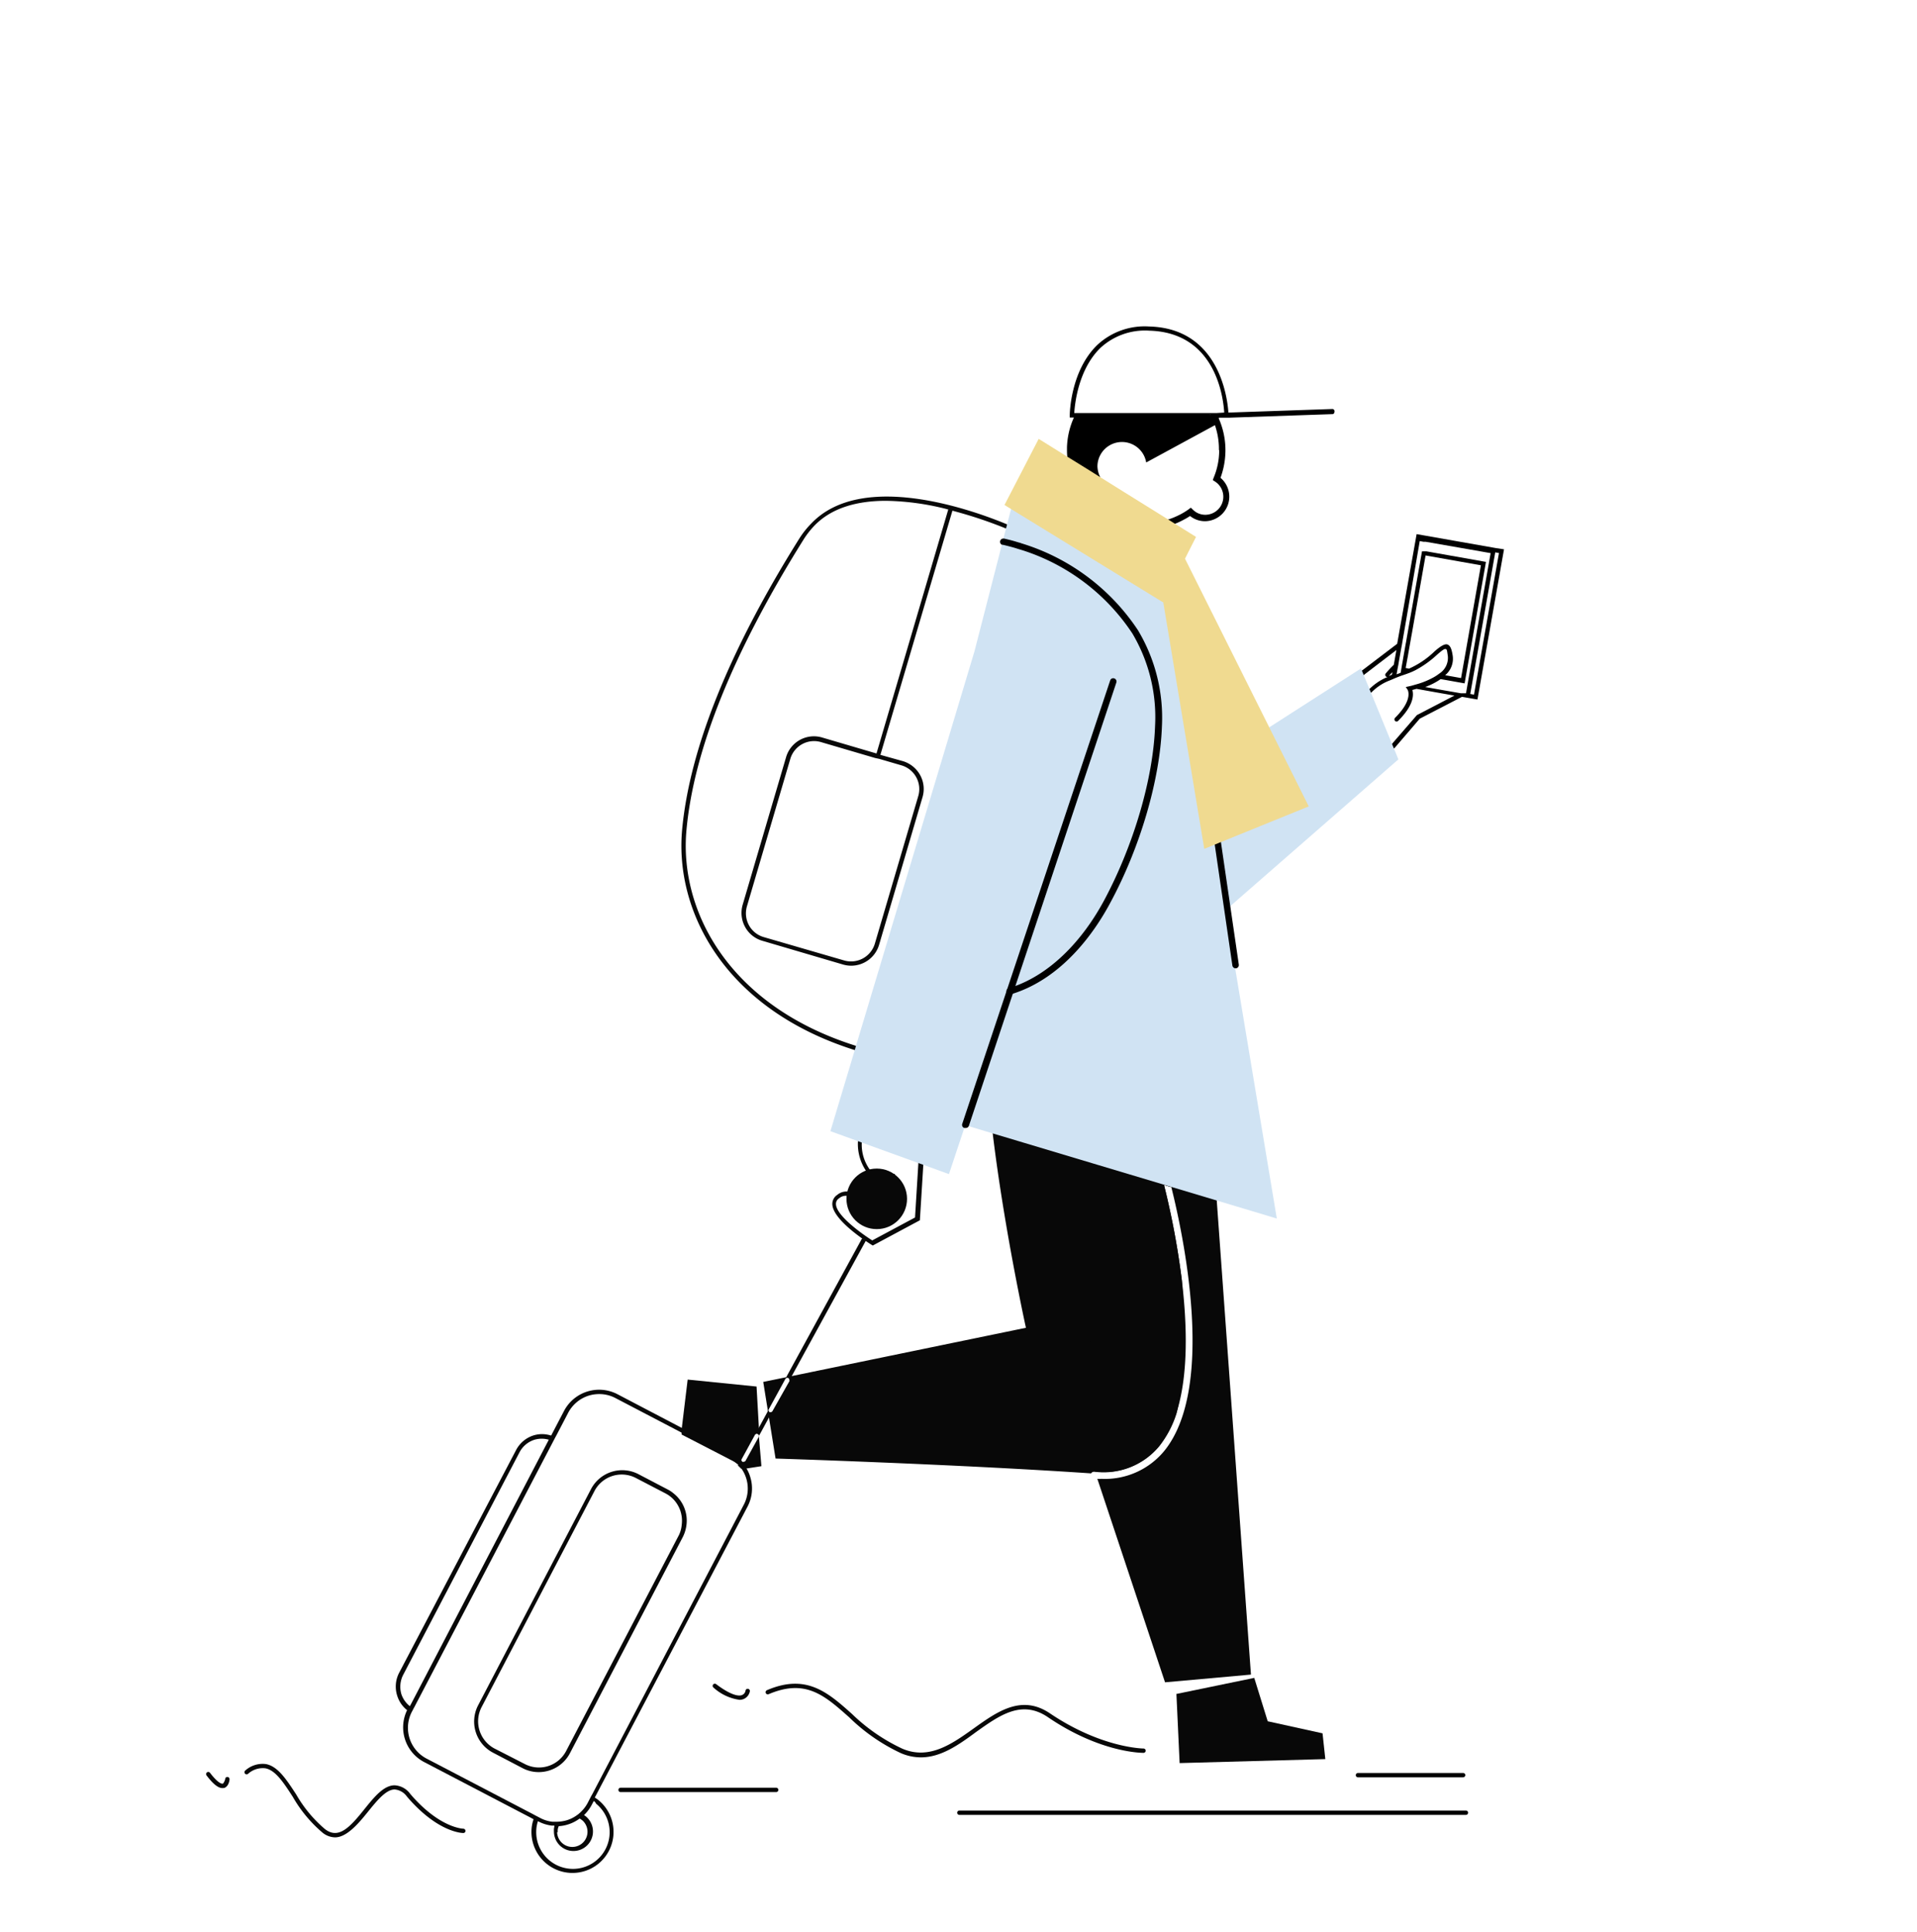 <svg id="Capa_6" data-name="Capa 6" xmlns="http://www.w3.org/2000/svg" viewBox="0 0 220.9 222.71"><title>Mesa de trabajo 3</title><path d="M106.52,132.23l-.52,8.41-5.43,2.91-.13-.08c-.45-.28-4.47-2.83-4.53-4.68a1.25,1.25,0,0,1,.57-1.08,1.64,1.64,0,0,1,1.58-.3c1,.4,1.6,2,1.79,2.68l2.8-1.22,0-1.77a5.51,5.51,0,0,1-3.6-6.69l0-.19h4.6v.5h-4.2a4.91,4.91,0,0,0,3.17,5.85l0-1.26h.5l-.06,3.88-3.64,1.59-.07-.3c-.13-.61-.68-2.28-1.55-2.61a1.15,1.15,0,0,0-1.11.24.74.74,0,0,0-.36.65c0,1.3,2.92,3.4,4.18,4.2l4.93-2.64.5-8.13Z" fill="#080808"/><path d="M172.39,63.17l-8.23-1.45-.92-.16L161,74.2l-4.34,3.3-1.06.81a.25.25,0,0,0,0,.35.28.28,0,0,0,.2.1.27.27,0,0,0,.15-.05l.4-.3.56-.43,4-3.06-.3,1.7a12.06,12.06,0,0,0-.93,1,.22.22,0,0,0-.05.2.19.19,0,0,0,.08.15.27.27,0,0,0,.17.06,6.34,6.34,0,0,0-2.31,1.63l.11.26h0l0,.14h0l.07.06a.08.08,0,0,0,0,0,5.82,5.82,0,0,1,2.45-1.72l.28-.12.27-.12.48-.19.27-.1.27-.09.23-.08.33-.12a7,7,0,0,0,.83-.37h0a11.78,11.78,0,0,0,2.41-1.73c.37-.32.83-.73,1-.68s.16.08.27.84a2.15,2.15,0,0,1-1,2,4.81,4.81,0,0,1-.6.4,9.1,9.1,0,0,1-2.09.85h0l-.52.15h0l-.31.07-.33.07h0l.21.31s.7,1.12-1.45,3.25a.25.25,0,0,0,.18.42.23.23,0,0,0,.17-.07c1.82-1.8,1.81-3,1.65-3.57l.48-.13h0l2,.36h0l2.32.41h.06l-4.11,2.14-.22.11-2.66,3.07-1.52,1.76a.25.25,0,0,0,0,.36.24.24,0,0,0,.35,0L160.88,86l2.72-3.17,4.87-2.52.86.15.92.16,3.06-17.31Zm-12,14.59-.34.15a5.48,5.48,0,0,1,.4-.44Zm7-2.24c-.12-.77-.29-1.13-.6-1.24s-.83.22-1.47.78a10.11,10.11,0,0,1-2.95,2l-.39-.07.18-1,.07-.37h0l.06-.36.27-1.52.06-.35.07-.37,1.58-9,6.38,1.13-2.29,13-1.83-.33A2.46,2.46,0,0,0,167.39,75.52Zm1.54,4.38-.1,0-.25,0-.25,0h0l-2.69-.47-1.41-.25a7.89,7.89,0,0,0,1.78-.91l.75.13h0l1.56.28.45.08,2.46-14-6.88-1.22-.24,0-.25,0-1.76,10-.06.36-.07.36-.27,1.54-.06.36h0l-.07.38h0l-.17,1h0l-.47.18.12-.68h0l.08-.4h0l.06-.37h0l.28-1.58h0l.07-.35h0l.06-.36,2-11.62.43.08.25,0,5.73,1,1.76.31Zm.92.16-.43-.08,2.88-16.32.43.08Z"/><path d="M117.85,63.42c0-.29-.08-.56-.13-.82a8.43,8.43,0,0,0-.43-1.58l0-.09-.09,0c-.09,0-.48-.22-1.09-.47-3.85-1.61-16.73-6.31-22.62-.13A10.22,10.22,0,0,0,92.15,62C84,75,79.46,86.32,78.6,95.65c-.86,9.49,5,20.69,19.91,25.38.6.18,1.22.36,1.85.53l1,.25.21,0,.08-.19c.62-1.5,11.79-28.41,15.3-46.67A39.66,39.66,0,0,0,117.85,63.42ZM116.42,74.9c-3.44,17.69-14.11,43.83-15.17,46.38l-.76-.2c-.63-.16-1.24-.34-1.84-.54C84,115.94,78.26,105,79.1,95.7s5.38-20.52,13.48-33.49a10.06,10.06,0,0,1,1.23-1.59c2.06-2.16,5.09-2.9,8.28-2.9a29.9,29.9,0,0,1,7.18,1L101,86.84,94.74,85a3.34,3.34,0,0,0-4.16,2.27l-5,17a3.38,3.38,0,0,0,.27,2.55,3.31,3.31,0,0,0,2,1.61l9.28,2.73a3.47,3.47,0,0,0,.95.14,3.36,3.36,0,0,0,3.22-2.41l5-17a3.31,3.31,0,0,0-.27-2.56,3.38,3.38,0,0,0-2-1.61L101.45,87l8.3-28.14a50.36,50.36,0,0,1,6.19,2.06l.91.39a7.27,7.27,0,0,1,.32,1.14c.06.26.11.54.15.83C117.73,66.16,117.32,70.23,116.42,74.9ZM101.31,87.46l2.57.75a2.85,2.85,0,0,1,1.93,3.55l-5,17a2.86,2.86,0,0,1-3.55,1.93L88,108a2.83,2.83,0,0,1-1.7-1.37,2.88,2.88,0,0,1-.23-2.17l5-17a2.85,2.85,0,0,1,3.54-1.93l6.23,1.83Z" fill="#090909"/><path d="M136.18,147.51v0a92.54,92.54,0,0,0-2.05-10.94l.78.24c0-.2-.07-.41-.1-.61a.09.09,0,0,1,0,0C133.54,128.18,132,122,132,122a23.12,23.12,0,0,1-3.56-.13h0a29.75,29.75,0,0,1-12.63-4.64l-.33-.21-.32-.22c-.91-.63-1.41-1.05-1.41-1.05a43.62,43.62,0,0,0-.1,5.58c0,.35,0,.7,0,1.06h0l.06,1h0c.14,2.31.38,4.76.68,7.23,1.33,11.06,3.83,22.41,3.83,22.41l-27,5.57h0l-.64.13-2.63.54.53,3.3.13.8.76,4.73s20.55.64,36.37,1.71a.34.34,0,0,1,.34-.18h.11a8.31,8.31,0,0,0,7.39-2.94,11.83,11.83,0,0,0,2-3.81s0,0,0,0C136.58,158.7,136.62,153.16,136.18,147.51ZM91,159.12,89,162.66a.25.25,0,0,1-.22.13.27.27,0,0,1-.12,0,.24.24,0,0,1-.1-.32s0,0,0,0l1.94-3.54a.25.25,0,0,1,.34-.1.24.24,0,0,1,.1.32S91,159.11,91,159.12Z" fill="#080808"/><path d="M144.15,193l-9.9.89-7.8-23.45a3.85,3.85,0,0,0,.48,0,8.85,8.85,0,0,0,7.25-3.24c5.95-7.37,2.14-25,.79-30.4h-.06l-.78-.24a92.54,92.54,0,0,1,2.05,10.94v0c.62,5.15.78,11-.62,15.35,0,0,0,0,0,0a11.83,11.83,0,0,1-2,3.81,8.31,8.31,0,0,1-7.39,2.94L125,166.12l1.56-31.84.6-12.28,1.23-.14h0l10.66-1.17V122l1.16,16.38Z" fill="#080808"/><polygon points="142.33 111.59 147.13 140.44 140.27 138.38 134.97 136.79 134.96 136.79 134.91 136.78 134.13 136.54 126.58 134.28 114.4 130.63 111.58 129.78 111.23 129.68 111.12 130 109.35 135.32 106.4 134.25 105.9 134.07 99.38 131.71 98.89 131.53 95.69 130.37 98.49 121.05 98.56 120.81 98.63 120.56 112.29 75.07 115.45 62.77 115.63 62.06 115.92 60.92 115.99 60.67 116.05 60.43 116.74 57.76 116.74 57.74 134.96 68.68 135.09 68.76 135.21 68.83 138.47 88.39 138.54 88.78 146.16 83.89 156.83 77.04 157.12 77.75 157.32 78.23 157.44 78.53 158 79.88 158.11 80.14 158.11 80.15 158.16 80.29 158.17 80.3 158.21 80.39 160.52 86.02 160.61 86.23 160.63 86.28 160.74 86.54 161.14 87.52 141.22 104.91 142.33 111.59" fill="#d0e3f3"/><path d="M85.89,168.39l-.23.43-.26.46a2.59,2.59,0,0,0-.37-.37l.12-.22.13-.23.18-.32a.24.24,0,0,0,.1.34.24.24,0,0,0,.12,0A.27.27,0,0,0,85.89,168.39Z" fill="#080808"/><path d="M89,162.66l-.4.73-1.17,2.15,0,.06a.24.24,0,0,0-.1-.33.24.24,0,0,0-.33.08l.42-.76,1.09-2,.09-.15a.24.24,0,0,0,.1.32.27.27,0,0,0,.12,0A.25.25,0,0,0,89,162.66Z" fill="#080808"/><path d="M99.77,143v0l-8.53,15.59h0l-.27.48a.24.24,0,0,0-.1-.32.25.25,0,0,0-.34.1l.07-.13,8.74-16,.22.12Z" fill="#080808"/><circle cx="101.03" cy="138.17" r="3.49" fill="#080808"/><path d="M87.45,165.54l0-.95-.27-4.79-7.94-.8-.7,5.8,0,.27,0,.26,5.81,3a3.94,3.94,0,0,1,.79.54,2.59,2.59,0,0,1,.37.37h0l.28,0,.29,0,1.66-.26Zm-1.55,2.84h0a.27.27,0,0,1-.21.12.24.24,0,0,1-.12,0,.24.24,0,0,1-.1-.34L87,165.36h0a.24.24,0,0,1,.33-.08.24.24,0,0,1,.1.33Z" fill="#080808"/><path d="M139.53,47.73a.24.24,0,0,0-.14.05l0-.05Z" fill="#080808"/><path d="M139.35,47.73l0,.05a.24.24,0,0,1,.14-.05Zm0,0,0,.05a.24.24,0,0,1,.14-.05Z" fill="#080808"/><path d="M153.49,47.14l-11.94.41c-.11-1.7-1.08-9.71-9.12-9.92a8,8,0,0,0-6,2.14c-3.08,3-3.16,7.89-3.16,8.1v.25h.48a.54.54,0,0,1-.05.11,9,9,0,0,0-.75,3.33c0,.11,0,.21,0,.32A9.15,9.15,0,0,0,132.08,61a9,9,0,0,0,4.3-1.09,7,7,0,0,0,.75-.44,2.78,2.78,0,0,0,1.74.6,2.83,2.83,0,0,0,1.77-5,9.25,9.25,0,0,0,.57-3.17,9.07,9.07,0,0,0-.76-3.65l0,0s0-.07,0-.11h0l1.14,0,11.94-.41a.24.24,0,0,0,.24-.25A.26.26,0,0,0,153.49,47.14Zm-13,4.74a8.18,8.18,0,0,1-.63,3.16l-.11.29.26.17a2.08,2.08,0,0,1-1.11,3.83,2,2,0,0,1-1.45-.6l-.23-.22-.25.19a7.83,7.83,0,0,1-1.31.76,8.16,8.16,0,0,1-3.55.8,8.39,8.39,0,0,1-7.48-4.61l2.16-.64a2.94,2.94,0,0,1-.33-1.29v0a2.83,2.83,0,0,1,5.62-.42L140,49A8.51,8.51,0,0,1,140.46,51.88Zm-1.11-4.15h.18a.24.24,0,0,0-.14.05Zm.85-.13H123.79c.06-1,.45-5,3-7.49a7.55,7.55,0,0,1,5.64-2c7.7.2,8.54,7.8,8.64,9.44Z"/><polygon points="135.56 195.23 144.53 193.38 146.08 198.38 152.4 199.77 152.72 202.74 135.93 203.2 135.56 195.23" fill="#080808"/><path d="M111.24,130a.25.25,0,0,1-.12,0,.37.37,0,0,1-.24-.47l17.05-51.11a.36.36,0,0,1,.47-.23.37.37,0,0,1,.24.47l-17,51.11A.38.38,0,0,1,111.24,130Z"/><path d="M133.89,83.72c-.22,6.14-2.51,14-6,20.42-1.67,3.11-5.34,8.56-11.25,10.41l-.19.06-.11,0-.11,0h0a.4.4,0,0,1-.24-.25.41.41,0,0,1,0-.19l0-.07a.35.35,0,0,1,.24-.2l.25-.08.44-.15c4-1.44,7.67-5,10.3-9.88,3.41-6.36,5.67-14.06,5.88-20.1A18.91,18.91,0,0,0,130.48,73a23.93,23.93,0,0,0-12.65-9.58l-.26-.08-.27-.08c-.58-.19-1.17-.34-1.77-.48a.11.11,0,0,1-.08,0,.37.37,0,0,1-.2-.42.37.37,0,0,1,.38-.29h.07c.49.11,1,.24,1.45.38l.27.08a1.52,1.52,0,0,1,.28.09,24.76,24.76,0,0,1,13.42,10A19.63,19.63,0,0,1,133.89,83.72Z"/><path d="M86.14,173.64a4.48,4.48,0,0,0,.3-3.46,4.38,4.38,0,0,0-.72-1.39,2.8,2.8,0,0,0-.32-.38,4.27,4.27,0,0,0-.38-.36,4.44,4.44,0,0,0-.8-.53l-6-3.13-7.08-3.71A4.57,4.57,0,0,0,65,162.6l-1.37,2.62-.11.22v0h-.06a3.32,3.32,0,0,0-2,0,3.44,3.44,0,0,0-2,1.7L46,192.78a3.44,3.44,0,0,0-.23,2.65,3.4,3.4,0,0,0,1.14,1.67l0,0a4.52,4.52,0,0,0,2,6l12.24,6.39.22.12.1.05q0,.1-.06.24a4.51,4.51,0,0,0-.17,1.23,4.73,4.73,0,1,0,7.65-3.72l-.2-.14-.15-.1.09-.17ZM46.26,195.28a3,3,0,0,1,.21-2.27l13.39-25.62a2.94,2.94,0,0,1,1.74-1.46,3,3,0,0,1,1.64,0l0,0L47.35,196.42l-.12.22,0,0,0,0A2.94,2.94,0,0,1,46.26,195.28ZM68.7,207.89a4.23,4.23,0,1,1-6.91,3.27,4,4,0,0,1,.12-1l.06-.24.06,0a4.54,4.54,0,0,0,1.5.48l.25,0h.1a.65.65,0,0,0,0,.13,1.84,1.84,0,0,0-.05.25,3,3,0,0,0,0,.31,2.25,2.25,0,1,0,3.84-1.6,1.54,1.54,0,0,0-.19-.17l-.18-.13.11-.11a4.61,4.61,0,0,0,.8-1.11l.21-.4.14.1Zm-4.43,3.27a1.24,1.24,0,0,1,0-.27.54.54,0,0,1,.06-.25.49.49,0,0,1,.06-.17,4.39,4.39,0,0,0,1.07-.2,4.44,4.44,0,0,0,1.32-.67.56.56,0,0,1,.22.13,1,1,0,0,1,.2.16,1.75,1.75,0,1,1-3,1.27Zm4-4.41-.12.21-.12.23-.32.62a4.05,4.05,0,0,1-.76,1,1.12,1.12,0,0,1-.2.18,1.2,1.2,0,0,1-.21.17,3.91,3.91,0,0,1-1.2.62,4.44,4.44,0,0,1-1.14.18h-.28l-.26,0a3.92,3.92,0,0,1-1.4-.43l-.46-.24-.23-.12-.22-.12-12.16-6.35a4,4,0,0,1-1.71-5.45l.05-.09.11-.22.12-.22,16.13-30.87.12-.23.12-.22,1.33-2.55a4.05,4.05,0,0,1,2.38-2,4.12,4.12,0,0,1,1.21-.18,4,4,0,0,1,1.87.46l7.25,3.79L84,168a3.94,3.94,0,0,1,.79.54,2.59,2.59,0,0,1,.37.37h0a4,4,0,0,1,.54,4.53Z" fill="#080808"/><path d="M142.38,111.6a.38.38,0,0,1-.37-.32l-2.1-14.4a.37.37,0,0,1,.32-.42.37.37,0,0,1,.42.32l2.1,14.39a.38.38,0,0,1-.31.43Z"/><path d="M139.35,47.73l0,.05a.24.24,0,0,1,.14-.05Z"/><path d="M168.92,209.17H110.55a.25.25,0,0,1-.25-.25.25.25,0,0,1,.25-.25h58.37a.25.25,0,0,1,.25.25A.25.25,0,0,1,168.92,209.17Z"/><path d="M168.6,204.84H156.48a.25.25,0,0,1-.25-.25.25.25,0,0,1,.25-.25H168.6a.25.25,0,0,1,.25.25A.26.26,0,0,1,168.6,204.84Z"/><path d="M89.44,206.54H71.51a.25.25,0,0,1-.25-.25.25.25,0,0,1,.25-.25H89.44a.25.25,0,0,1,.25.25A.25.25,0,0,1,89.44,206.54Z"/><path d="M106.11,202.54a5.83,5.83,0,0,1-2.33-.5,21.53,21.53,0,0,1-5.93-4.12c-2.82-2.5-5-4.48-9.28-2.66a.26.26,0,0,1-.33-.13.26.26,0,0,1,.13-.33c4.53-1.94,7,.23,9.81,2.74a21.15,21.15,0,0,0,5.8,4c3.1,1.32,5.71-.54,8.23-2.34,2.71-1.94,5.51-3.94,8.78-1.73,5.93,4,10.73,4.05,10.78,4.05a.25.25,0,1,1,0,.5c-.2,0-5,0-11.06-4.14-3-2-5.52-.19-8.21,1.72C110.51,201.07,108.46,202.54,106.11,202.54Z" fill="#080808"/><path d="M85.22,195.91a5.61,5.61,0,0,1-3-1.41.25.25,0,1,1,.3-.4c1.87,1.41,2.7,1.39,3,1.25a.66.66,0,0,0,.39-.5.24.24,0,0,1,.28-.21.25.25,0,0,1,.22.28,1.22,1.22,0,0,1-.7.89A1.33,1.33,0,0,1,85.22,195.91Z" fill="#080808"/><path d="M38.61,211.76a2.38,2.38,0,0,1-1.43-.53,15.51,15.51,0,0,1-3.44-4.14c-1.07-1.65-2-3.08-3.17-3.29a2.53,2.53,0,0,0-2,.65.25.25,0,0,1-.3-.4,3,3,0,0,1,2.36-.74c1.38.25,2.36,1.76,3.5,3.5a15,15,0,0,0,3.32,4C39,212,40.29,210.65,42,208.5c1.13-1.4,2.2-2.72,3.45-2.74a2.37,2.37,0,0,1,1.83,1c3.37,3.94,6.08,4,6.11,4a.26.26,0,0,1,.25.25.25.25,0,0,1-.25.25c-.12,0-2.95-.05-6.49-4.19a1.94,1.94,0,0,0-1.42-.83h0c-1,0-2.06,1.31-3.07,2.56S40,211.76,38.61,211.76Z" fill="#080808"/><path d="M25.62,206.08c-.48,0-1.07-.47-1.82-1.46a.25.25,0,1,1,.4-.3c1,1.31,1.41,1.27,1.48,1.25s.26-.39.27-.54a.24.24,0,0,1,.27-.23.25.25,0,0,1,.23.27c0,.08-.08.82-.62,1Z" fill="#080808"/><polygon points="150.81 92.94 138.77 97.83 134.04 69.38 134.02 69.42 115.78 58.22 115.75 58.2 119.69 50.58 122 52.02 122.32 52.22 122.74 52.48 125.47 54.17 126.98 55.12 129.51 56.7 134.67 59.91 135.42 60.38 137.82 61.88 136.55 64.39 150.81 92.94" fill="#f0da90"/><path d="M77.61,172.11a3.41,3.41,0,0,0-.64-.43l-3.4-1.78a4.06,4.06,0,0,0-5.46,1.71l-13,24.9A4.05,4.05,0,0,0,56.81,202l3.4,1.78a4,4,0,0,0,1.86.46,4.06,4.06,0,0,0,3.6-2.17l13-24.9a4.22,4.22,0,0,0,.43-1.39A4,4,0,0,0,77.61,172.11Zm.63,4.8-13,24.89a3.53,3.53,0,0,1-4.78,1.5L57,201.53a3.55,3.55,0,0,1-1.5-4.79l13-24.89a3.54,3.54,0,0,1,4.79-1.5l3.4,1.77a3.61,3.61,0,0,1,.8.57,3.57,3.57,0,0,1,1.07,3A3.45,3.45,0,0,1,78.24,176.91Z" fill="#080808"/></svg>